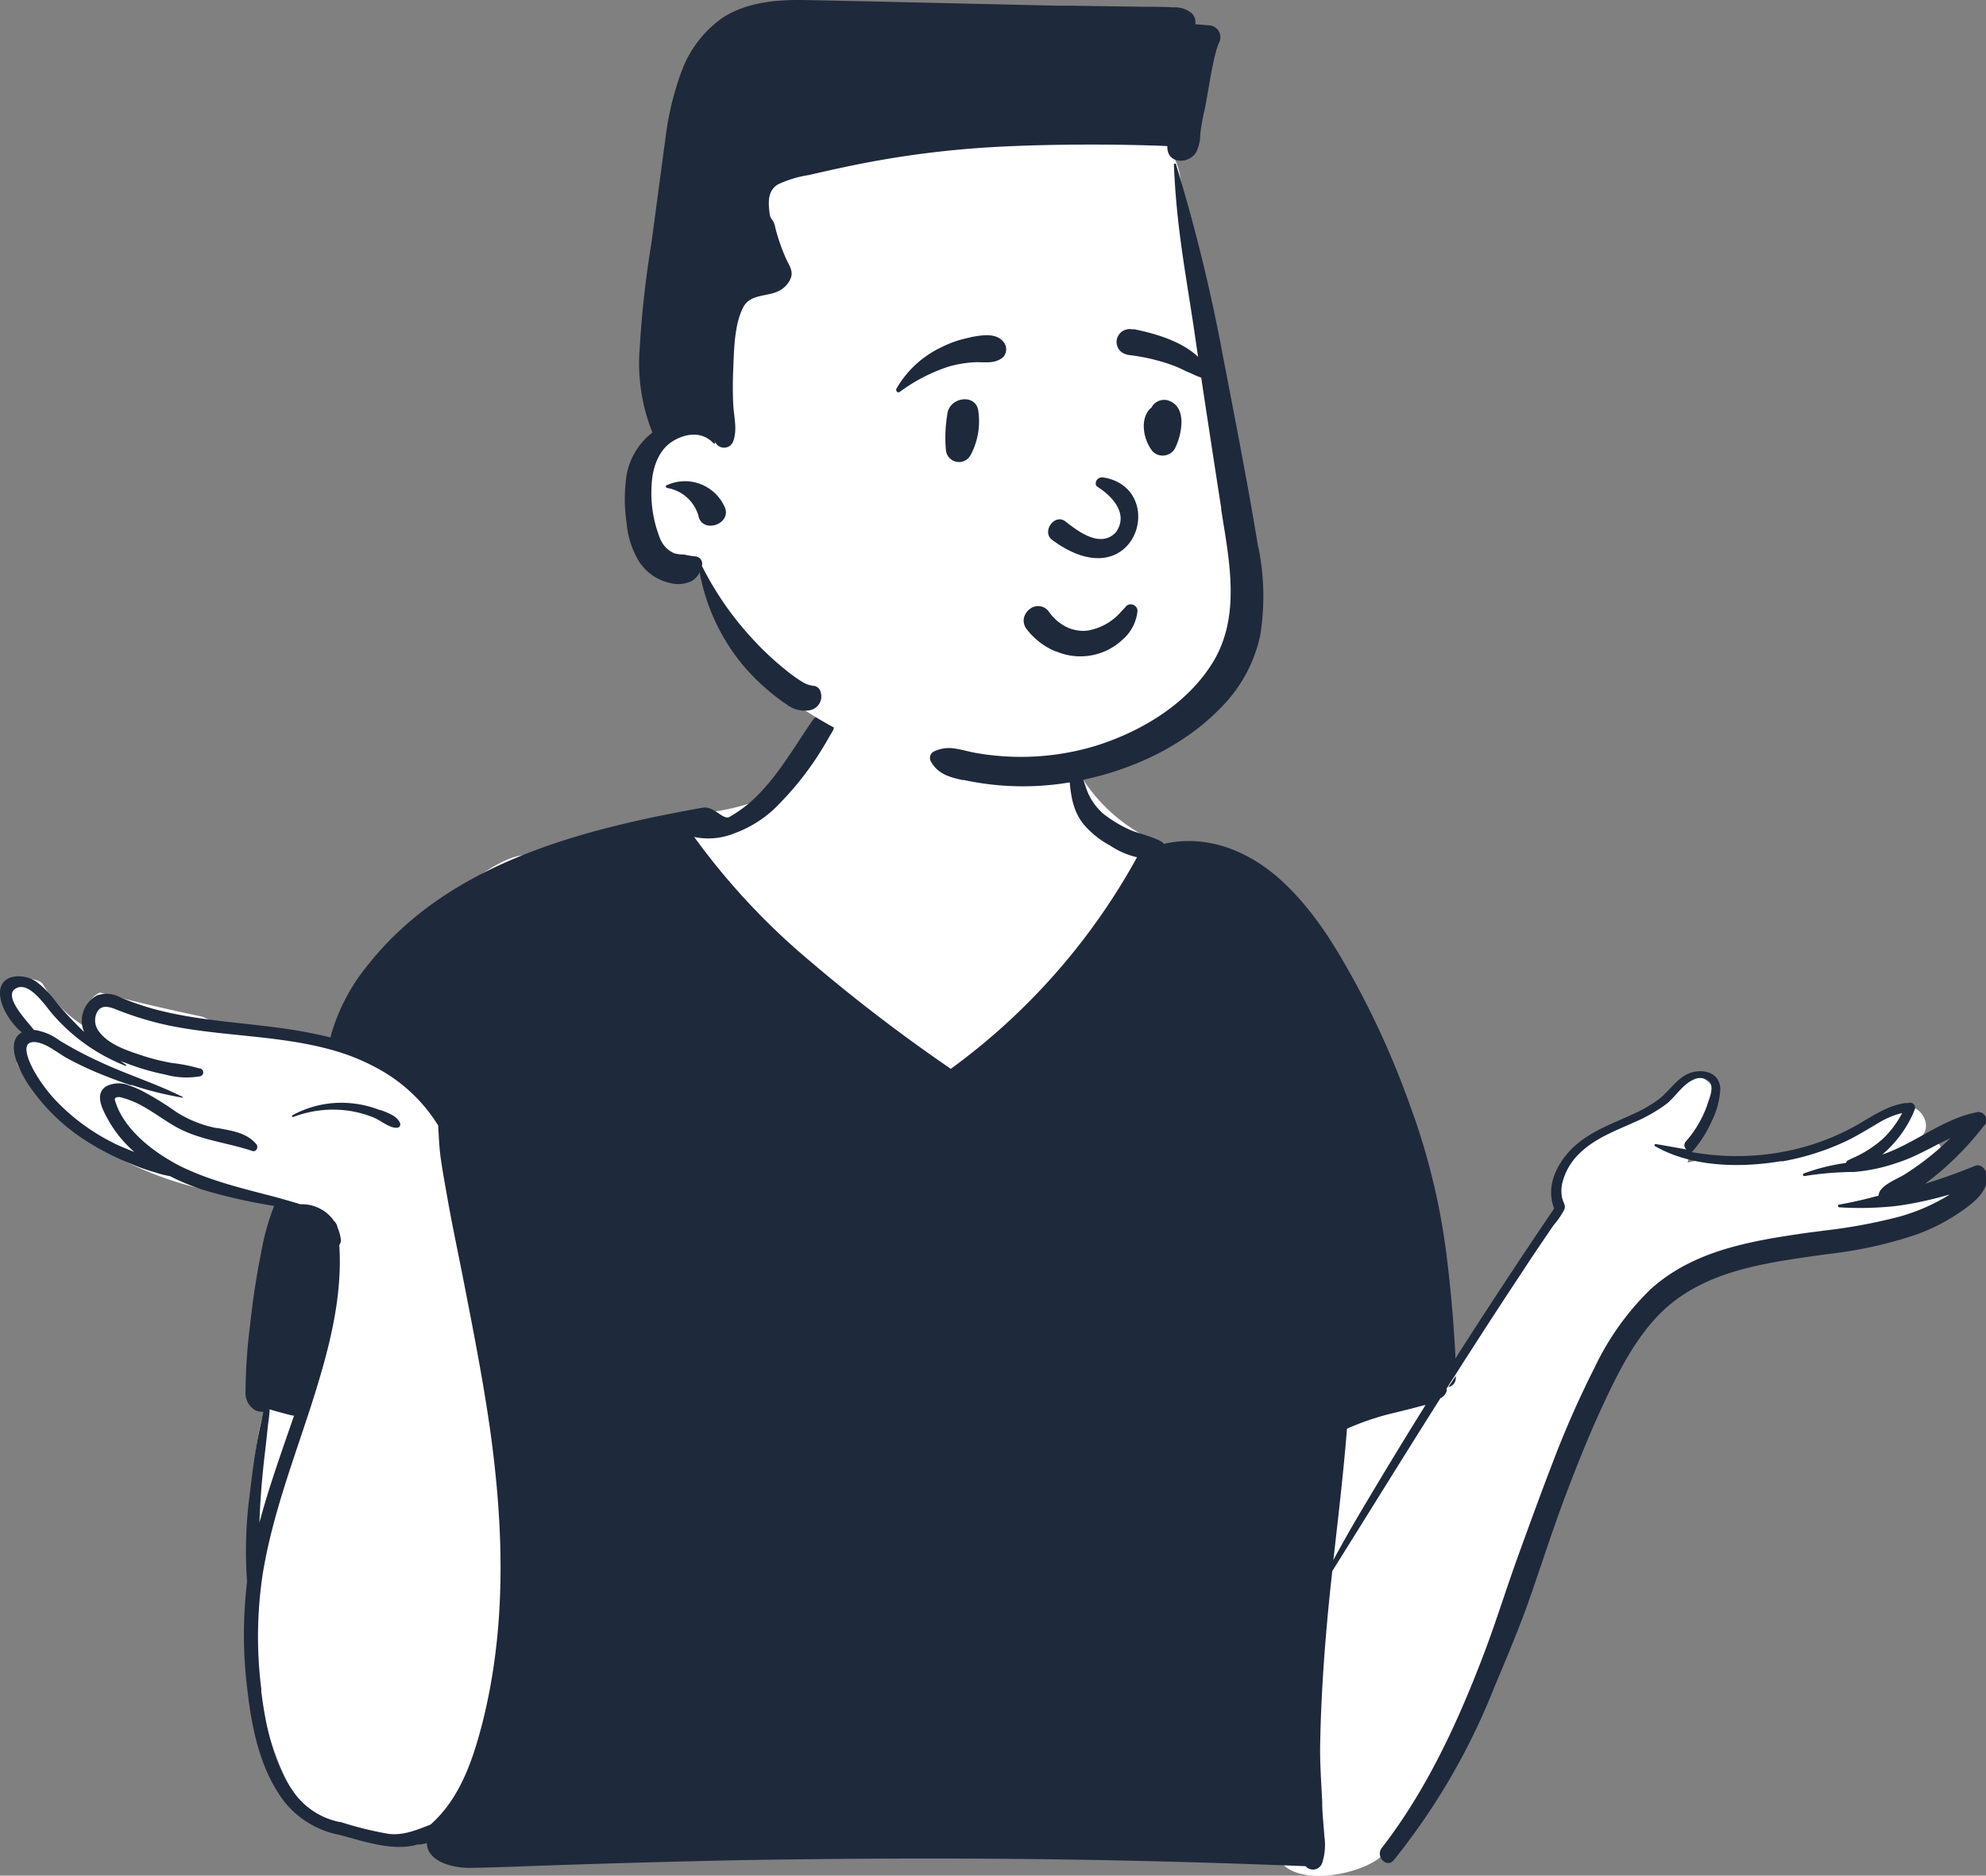 <svg xmlns="http://www.w3.org/2000/svg" viewBox="0 0 246.14 232.41">
  <rect x="0" y="0" width="246.14" height="232.41" fill="#808080" stroke="none"/>
  <defs>
    <style>
      .cls-1 {
        fill: #fff;
      }

      .cls-1, .cls-2 {
        fill-rule: evenodd;
      }

      .cls-2 {
        fill: #1e293b;
      }
    </style>
  </defs>
  <title>Asset 1</title>
  <g id="Layer_2" data-name="Layer 2">
    <g id="Layer_1-2" data-name="Layer 1">
      <g id="Introduction">
        <g id="variations">
          <g id="images">
            <g id="a-person_bust" data-name="a-person/bust">
              <g id="body_Whatever" data-name="body/Whatever">
                <path id="_-Background" data-name="🎨-Background" class="cls-1" d="M233.61,147.39c2.16-1.13,4.27-2.36,6.35-3.64a1.32,1.32,0,0,0-1.33-2.29l-2.3,1.23A14.21,14.21,0,0,0,238,141l0,0c1.94-1.74-.55-5-2.75-3.58a31.36,31.36,0,0,1-6.13,3.77c-4.62,2-9.71,2.28-14.67,2.34a19.29,19.29,0,0,0-5.3.53c.69-2.77,2.42-4.86,3.33-7.54.68-2.71-3.23-4.56-4.61-1.95-.34.64-.67,1.28-1,1.93-3,2.72-8,2.48-11,5.41a9.32,9.32,0,0,0-2.89,5.67c-.23,1.41.12,2.83-.73,4.08-4.12,5.83-10.64,15.06-13.95,21.48-2.34-15.26-8.6-34.14-15.06-48.09a57.94,57.94,0,0,0-7.79-12.6c.36-1.26-.92-3.5-1.74-2.81-2.51-3.08-7-3.87-10.53-5.4A20.93,20.93,0,0,1,132.36,93c-2.52-9.28-8.75-10.46-17.37-10-8.26,0-14.37,3.52-16.17,11.93-3.66,6.38-12.3,5.33-18.52,7a61.58,61.58,0,0,0-13.18,4.69c-4.68-4.43-21.42,14.18-22.94,19,.89.17,1.78.38,2.66.63a.64.64,0,0,1-.33,1.23,25.46,25.46,0,0,0-3-.52c0,.1-.06.19-.08.29l-.33,0a3.61,3.61,0,0,1,.72.48c.56.46-.17,1.37-.77,1a4.67,4.67,0,0,0-2-.49c0,1.39-5-.17-5.77-.63-3.42-.43-6.94,0-10.14-1.62-4.25-.89-8.53-1.89-12.74-3-1.11.44-2.16,2-1.27,3.13a.64.64,0,0,1-.77,1,16.31,16.31,0,0,1-5.1-5.25c-.65-.65-1.8-.51-2.67-.78a1.37,1.37,0,0,0-.19.68c-3.69.61-1.06,4.64.8,5.9-1,.64-1,1.9-.94,3a1.44,1.44,0,0,0-.09,1.25c.69,1.6,2.19,2.95,3.34,4.25a27.72,27.72,0,0,0,3.92,4,42.41,42.41,0,0,0,20.15,7.93c2.57.39,6.27,1,7.86,3.17a75.7,75.7,0,0,1-1.76,7.58c-.91,3.34-.85,6.83-.86,10.24a.25.25,0,0,0-.41.11,8.91,8.91,0,0,1-1.22,4.05A33.59,33.59,0,0,0,31.69,180c-1.12,11-1.39,22.3,1.15,33.12a39.37,39.37,0,0,0,4.74,11.34,2.4,2.4,0,0,0,2.63,1.14,18.57,18.57,0,0,0,10.44,1.74c11.5-3.26,7.49,4.58,23.61,2.18,27.83-3.54,56,3.42,83.71-.67.69,5.29,9.64,3.77,12.75,1.54,9.32-6.94,13.95-28.89,18.63-40,3.22-8.78,8.6-24.32,15.66-30.21a19.92,19.92,0,0,1,7.23-3.23c9.54-2.46,19.13-4.79,28.69-7.18,1.63-.4,1.33-3.17-.4-3Z"/>
                <path id="_-Ink" data-name="🖍-Ink" class="cls-2" d="M21.08,145.74a13.06,13.06,0,0,1-1.91-.49c-1-.28-1.9-.61-2.83-1a33.52,33.52,0,0,1-5.51-2.79,24.43,24.43,0,0,1-7.17-6.86l-.13-.19c-1.07-1.63-3-5.25-.83-6.49-1.43-1.19-2.77-3.33-2.7-5,.11-2.33,3-2.3,4.46-1.31a11.71,11.71,0,0,1,2.42,2.45c.81,1,1.67,1.94,2.57,2.85.23.24.47.48.72.71l.24.23c0-.09-.07-.18-.1-.28A3.57,3.57,0,0,1,12,123.35a3.5,3.5,0,0,1,2.83.2l.14.06a35.64,35.64,0,0,0,3.76,1.32c5.22,1.47,10.66,1.72,16,2.45a56,56,0,0,1,6.21,1.17,24.19,24.19,0,0,1,4.77-9.12c10-12.53,26.38-16.67,41.39-19.35,1.37-.24,2.51,1.57,3.3,1.15a16.38,16.38,0,0,0,4-3.21c2.49-2.67,4.25-5.8,6.32-8.77,1-1.47,3.39-.16,2.43,1.42l-.46.77a38.18,38.18,0,0,1-6.79,8.84,14.56,14.56,0,0,1-4.94,3,8.58,8.58,0,0,1-4.92.43l-.18-.27.18.27a85.49,85.49,0,0,0,14.36,15.39,207.22,207.22,0,0,0,16.95,13l.49.34a80.13,80.13,0,0,0,23.08-26.22,9.91,9.91,0,0,1-3.35-1.46,11.05,11.05,0,0,1-3.23-2.58c-1.94-2.35-1.68-5.39-2-8.25,0-.18.21-.22.32-.13,1.05.87,1.41,2.3,1.85,3.53a7.47,7.47,0,0,0,2.13,3.42,15.48,15.48,0,0,0,3.51,2.12c.62.3,3.75,1.07,4.1,1.7,5.39-1.26,10.64.92,14.64,4.61s6.69,8.21,9.19,12.78a106.82,106.82,0,0,1,6.74,15.2,83,83,0,0,1,4.18,16.33c.68,4.71,1.1,9.49,1.37,14.26l0,.59q6-9.39,12.25-18.6c-1-2.53.1-5.12,1.88-7.08,2-2.16,4.69-3.17,7.3-4.34l.34-.16a17.05,17.05,0,0,0,3.59-2.06c1-.83,1.81-2,2.91-2.73,1.6-1.11,4.49-.88,4.57,1.55a10,10,0,0,1-1.06,4,15,15,0,0,1-2.35,3.71.86.86,0,0,1-.14.13l0,0a32.9,32.9,0,0,0,4,.45,31.36,31.36,0,0,0,8.14-.65,29.58,29.58,0,0,0,7.83-2.87c2.1-1.14,4-2.61,6.42-3,.22,0,.44,0,.67-.06a.63.63,0,0,1,.61.8c-.08.21-.17.41-.26.62a14.36,14.36,0,0,1-3.67,4.91l-.12.1a15.53,15.53,0,0,0,1.64-.65c3.17-1.42,6-3.58,9.44-4.45l.49-.11a1,1,0,0,1,1,1.69l-.3.38a38.62,38.62,0,0,1-5,5.2c-.63.53-1.28,1.05-1.94,1.55-.28.21-.56.42-.85.62l-.14.1,1-.72c2.08-.63,4.12-1.38,6.13-2.2.8-.33,1.41.48,1.5,1.14.28,2.22-2.19,3.83-3.79,4.9a23.9,23.9,0,0,1-5.2,2.55,53.17,53.17,0,0,1-10.81,2.34l-1.78.25c-7,1-14.38,2.16-19.43,7.64-2.83,3.07-4.74,6.88-6.49,10.63s-3.29,7.59-4.75,11.46-2.82,8.08-4.22,12.12c-1.28,3.72-2.82,7.38-4.34,11l-.24.57a82.35,82.35,0,0,1-12.45,21.41c-.88,1.07-2.31-.44-1.5-1.5,5.62-7.24,9.53-15.79,12.76-24.32,1.46-3.88,2.69-7.85,4.1-11.75l.84-2.32c1.13-3.09,2.26-6.18,3.44-9.24a121.93,121.93,0,0,1,5-11.42l.2-.39a33.58,33.58,0,0,1,7-9.81c5.41-4.87,12.61-6,19.58-7l2.19-.28a66.84,66.84,0,0,0,8.76-1.62,23.46,23.46,0,0,0,4.78-1.83,18.46,18.46,0,0,0,1.76-1,45.67,45.67,0,0,1-4.95,1.17c-.83.15-1.64.27-2.45.34a41.32,41.32,0,0,1-6.3.09c-.18,0-.24-.3-.05-.33,1.49-.27,3-.6,4.47-1l.45-.11a1.25,1.25,0,0,1,.3-.76c.74-.9,2.15-1.36,3.12-2a34.85,34.85,0,0,0,3-2.16c.87-.7,1.69-1.44,2.49-2.22l.24-.24-.24.24c-2.15,1-4.19,2.27-6.43,3a22,22,0,0,1-5.55,1.2h-.24a40,40,0,0,0-5.89.51.17.17,0,0,1-.09-.32,25,25,0,0,1,5.24-1.31.56.56,0,0,1,.31-.35l.45-.22a14.11,14.11,0,0,0,3.76-2.37,12.15,12.15,0,0,0,2.45-3.24c-2.5.55-4.69,2.44-7,3.5a31.27,31.27,0,0,1-7.77,2.47l-.31,0c-5,.84-11.06.73-15.56-1.88-.14-.08,0-.28.11-.25,1.27.21,2.54.45,3.8.67a.66.66,0,0,1-.07-1,13.92,13.92,0,0,0,2.61-4.42l.1-.32c.27-.75.72-1.92.26-2.61a1.73,1.73,0,0,0-2.07-.28c-1.28.57-2.12,2-3.2,2.88a18.45,18.45,0,0,1-3.86,2.27l-.29.13c-2.36,1.06-4.87,2-6.73,3.83a7.57,7.57,0,0,0-2.14,3.67,4.28,4.28,0,0,0,0,1.95c.14.51.43.81.26,1.32a10.34,10.34,0,0,1-1.37,2l-1.36,2q-1.36,2-2.71,4.07-2.71,4.09-5.36,8.2l-1.73,2.69-.85,1.34-.46.71-.77,1.21a.56.56,0,0,1,0,.34,1.52,1.52,0,0,1-.68.81l-.06,0c-4.51,7.13-8.94,14.3-13.42,21.45-.24,2.18-.47,4.36-.66,6.54-.44,4.95-.75,9.9-.84,14.86-.05,2.4.14,4.82.25,7.22,0,1.14.12,2.28.21,3.43l.06.81a7.42,7.42,0,0,1-.26,3.28,1.21,1.21,0,0,1-2.07.43q-12.53-.51-25.07-.75c-15-.29-29.93-.25-44.89,0q-11.27.23-22.54.61c-3.7.12-7.41.29-11.11.35-2,0-5.14-.7-5.3-3v-.07a6.57,6.57,0,0,1-.77.16.78.78,0,0,1-.34,0h0c-3,.91-6.74-.39-9.56-1.14l-.24-.06a11.46,11.46,0,0,1-6.63-3.95c-3.09-3.92-4.15-9.17-4.7-14A55.1,55.1,0,0,1,30.62,196,53.3,53.3,0,0,1,31,184.8c.21-1.83.45-3.65.75-5.46.16-1,.37-2,.59-3,.09-.4.16-.83.27-1.24l0-.18a1.77,1.77,0,0,1-1.07-.23,2.51,2.51,0,0,1-1.11-2.31,68.85,68.85,0,0,1,.57-8.24c.29-2.71.69-5.42,1.2-8.1l.14-.68a29.53,29.53,0,0,1,1.64-5.94,65.36,65.36,0,0,1-8.85-2A27.34,27.34,0,0,1,21.08,145.74Zm155.59,28.37-.13,0c-1.19.33-2.4.62-3.6.92a33.35,33.35,0,0,0-6,2c-.4,5.11-1,10.19-1.57,15.28l-.12,1q1.32-2.44,2.71-4.83Q172.21,181.27,176.67,174.11Zm-143.25.51a17.79,17.79,0,0,1-.19,1.82c-.11.95-.2,1.9-.31,2.84-.23,1.91-.43,3.81-.57,5.72-.09,1.22-.15,2.44-.2,3.67,1.2-4.48,2.78-8.86,4.29-13.25a5.56,5.56,0,0,1-.77-.16l-.45-.12C35,175.07,34.1,174.86,33.42,174.62Zm147-4.17v.2a1.12,1.12,0,0,1-.92,1.22C179.84,171.39,180.14,170.92,180.45,170.45ZM43.38,136.69a12.9,12.9,0,0,1,3.67.85l.12,0c.87.34,2.14.76,2.43,1.69a.41.41,0,0,1-.38.51c-.95.07-2.07-.94-2.94-1.28a13.41,13.41,0,0,0-3-.82,13.8,13.8,0,0,0-6.94.77c-.13.05-.21-.16-.09-.22A12.62,12.62,0,0,1,43.38,136.69Zm-26.73,6.05-.44-.4a15,15,0,0,1-2.87-3.7l-.2-.37c-.61-1.17-1.35-2.84.07-3.69a3.42,3.42,0,0,1,2.82-.07l.19.06c.42.15.83.33,1.19.5a37.23,37.23,0,0,1,4.43,2.71,14.33,14.33,0,0,0,5,2l.17,0c1.71.34,3.57.56,4.76,2,.3.35,0,1-.49.84-3.3-1.11-6.79-1.36-9.82-3.19-1.26-.75-2.45-1.62-3.73-2.34a11,11,0,0,0-2.13-.94l-.41-.12a1.31,1.31,0,0,0-.72-.07c-.36.13-.24.32-.13.66v0c.89,2.75,3.42,5.05,5.77,6.58.54.35,1.09.67,1.66,1,3.8,2,8.06,3,12.24,4.09q2.42.67,3.21.93a4.86,4.86,0,0,1,2.58.62,4.55,4.55,0,0,1,1.58,1.43,1.44,1.44,0,0,1,.45.81,5.62,5.62,0,0,1,.41,1.47.87.87,0,0,1-.19.7c.44,6.64-1.36,13.23-3.37,19.54l-.2.62-.13.4c-2.18,6.68-4.68,13.32-5.8,20.29a52,52,0,0,0-.17,14.15l0,.32C32.93,214,34,219,36.77,222.55a9.19,9.19,0,0,0,5.31,3.21l.12,0a43,43,0,0,0,6,1.48c1.88.2,3.45-.5,5.15-1.15h0c3.56-3.15,5.18-7.75,6.38-12.38,3.09-12,2.71-24.46,1-36.64-.91-6.36-2.16-12.66-3.4-19-.62-3.15-1.29-6.29-1.85-9.46l-.33-1.86c-.18-1-.36-2.07-.51-3.11-.2-1.39-.26-2.77-.33-4.17a19.92,19.92,0,0,0-7.06-6.83,26.36,26.36,0,0,0-6.48-2.64c-6.42-1.73-13.42-1.6-19.88-2.94a39.3,39.3,0,0,1-6.29-1.9l-.28-.11c-.94-.37-1.9-.57-2.37.54a2.25,2.25,0,0,0,.36,2.28c1.23,1.64,3.7,2.39,5.55,3a26.66,26.66,0,0,0,3.42.84,20.57,20.57,0,0,1,3.41.67.5.5,0,0,1,0,1,9.79,9.79,0,0,1-4.2-.23A29.32,29.32,0,0,1,16,131.87l-.84-.32-.21-.08.67.48a.07.07,0,0,1-.06.12,23.07,23.07,0,0,1-9-6.35l-.12-.14c-.86-1-2.81-4-4.45-3.12s1.09,3.76,2.09,5l.11.15a6.78,6.78,0,0,1,3.16,1.3,47.35,47.35,0,0,0,5,2.65c3.39,1.59,7,2.71,10.33,4.38a0,0,0,0,1,0,.08,41.71,41.71,0,0,1-6.3-1.56l-.09,0-.1,0c-1.28-.42-2.55-.9-3.8-1.41a39.63,39.63,0,0,1-4.06-1.92c-1.19-.65-2.52-1.83-3.9-2a1.74,1.74,0,0,0-.39,0c-1.59.13-.27,2.76.17,3.55a19,19,0,0,0,2.6,3.57,25.54,25.54,0,0,0,7.17,5.33C14.77,142,15.7,142.36,16.65,142.74Z"/>
              </g>
              <g id="head_Flat-Top" data-name="head/Flat-Top">
                <path id="_-Background-2" data-name="🎨-Background" class="cls-1" d="M117.42,6.4c12,0,27.48,7.52,28.8,15.23,1.56,9.09,9.89,44,8,55.13S142.21,96,126,96,97.65,87.14,94.87,84.1q-2.79-3-7.94-13.89Q78.25,69.06,78.2,62t5.65-9.66q-2-28,3.08-35.24C92,9.79,105.42,6.4,117.42,6.4Z"/>
                <path id="_-Ink-2" data-name="🖍-Ink" class="cls-2" d="M145.49,20.39c0-.16.23-.18.27,0a217.31,217.31,0,0,1,5.86,24l.5,2.58c1.32,6.88,2.66,13.77,3.79,20.68L156,68a30.46,30.46,0,0,1,.18,10.77,18,18,0,0,1-4.83,8.88c-4.55,4.73-10.87,7.68-17.23,9a34.85,34.85,0,0,1-14.67,0l-.17,0c-1.62-.35-3.05-.76-3.9-2.28a.9.9,0,0,1,.32-1.23,4.27,4.27,0,0,1,2.41-.42c.89.1,1.76.37,2.64.54a32.08,32.08,0,0,0,15-.83c5.51-1.72,11.11-5,14.34-10,3.79-5.8,2.28-12.83,1.27-19.24l0-.19q-1.53-9.81-3-19.64l-.41-2.81C146.83,33.18,145.8,27.88,145.49,20.39ZM89.5,2.24C92.26.42,95.68,0,98.91,0h.4c4.14.06,25,.56,31.95.71l1.66,0,8.91.13H142c1.12,0,2.24,0,3.36.07h.16a3.18,3.18,0,0,1,2.2.76,1.45,1.45,0,0,1,.43,1.19V3l1.66.14a1.47,1.47,0,0,1,1.28,2.14l0,0c-.79,1.7-1.4,6.64-1.83,8.47a26.22,26.22,0,0,0-.51,2.92,4.88,4.88,0,0,1-.52,2.23c-.92,1.45-3.51,1.44-3.55-.62V18.1c-6.5-.28-15.39-.25-21.88.14a120.63,120.63,0,0,0-18.06,2.45c-1.51.31-3,.66-4.5,1a13.87,13.87,0,0,0-3.82,1.16c-1.23.74-1.21,2.07-1.07,3.34s.38.66.72,1.88l0,.08a24.3,24.3,0,0,0,1.35,3.9c.32.71.85,1.4.65,2.22a2.86,2.86,0,0,1-.82,1.28c-1.53,1.47-4.11.54-5.15,2.55s-1.12,5-1.21,7.28v.14a45.4,45.4,0,0,0,0,4.81c.1,1.46.49,2.9,0,4.3a1.21,1.21,0,0,1-2.17.29c-.07-.1-.14-.19-.2-.29l-.06-.1h0l.16.29a.11.11,0,0,1-.17.13c-1.46-1.59-3.6-1.27-5.25-.16S80.85,58.11,80.77,60a15.12,15.12,0,0,0,1,6.63,3.33,3.33,0,0,0,1.8,1.93,4.51,4.51,0,0,0,1.21.15,9.82,9.82,0,0,0,1.39.23A.92.92,0,0,1,87,70.1v0l0,.08.06.07A39.2,39.2,0,0,0,93.3,79.2a36.18,36.18,0,0,0,4,3.75,19,19,0,0,0,2.21,1.59,3.69,3.69,0,0,0,.79.34,3.2,3.2,0,0,1,.42.1l.13,0h0a1,1,0,0,1,.84.71A1.75,1.75,0,0,1,100.39,88a3.69,3.69,0,0,1-3.1-.88l-.06,0a27.68,27.68,0,0,1-5-4.52,25.07,25.07,0,0,1-5.52-11.7,2.33,2.33,0,0,1-1,1.1,3.78,3.78,0,0,1-2.48.28,6.18,6.18,0,0,1-4-2.66,10.86,10.86,0,0,1-1.57-4.83,19.42,19.42,0,0,1-.11-5.05,8.57,8.57,0,0,1,3.31-6.15A23,23,0,0,1,79.28,43.2a124.58,124.58,0,0,1,1.45-13.05l1.64-12.24h0l.07-.49a36.34,36.34,0,0,1,2-8.49A14,14,0,0,1,89.5,2.24Zm-6.9,57.9a5.38,5.38,0,0,1,7.1,2.45C91,64.8,87.19,66.27,86.57,64l0-.07a4.85,4.85,0,0,0-3.86-3.46C82.54,60.43,82.43,60.22,82.6,60.14Z"/>
              </g>
              <g id="face_Smiling" data-name="face/Smiling">
                <path id="_-Ink-3" data-name="🖍-Ink" class="cls-2" d="M130.85,80.72a8.68,8.68,0,0,1-3.62-2.78,1.71,1.71,0,0,1-.34-1.3,1.92,1.92,0,0,1,.73-1.17,1.69,1.69,0,0,1,1.31-.35,1.63,1.63,0,0,1,1.1.73l.07.09a5.76,5.76,0,0,0,2.08,1.75,4.73,4.73,0,0,0,2.58.45A7,7,0,0,0,139,75.73l.48-.5a.76.76,0,0,1,.39-.3.77.77,0,0,1,.54,0,.86.86,0,0,1,.43.32.75.75,0,0,1,.13.52,5.37,5.37,0,0,1-1.79,3.44,7.65,7.65,0,0,1-8.3,1.5ZM136,60.31c1.6,1,4,3.23,2.31,5.64-2,2.12-4.92-.31-6.36-1.41-1.33-.85-2.82,1.34-1.59,2.33,10.36,7.68,14.56-6.3,6.45-7.7C135.88,59,135.55,60,136,60.31ZM117.4,51.39c.18-2.19,3.51-2.69,3.84-.52a8.87,8.87,0,0,1-.92,5.47,1.63,1.63,0,0,1-3.09-.63A17.31,17.31,0,0,1,117.4,51.39Zm25.37-1a1.78,1.78,0,0,1,1.94-.79c2.51.73,1.77,4.3.89,6a1.75,1.75,0,0,1-2.73.35c-1.14-1.36-1.69-4.06-.24-5.39C142.67,50.56,142.72,50.49,142.77,50.42Zm-22.49-8.61.4-.07c1.23-.21,2.75-.41,3.62.57a1.44,1.44,0,0,1,0,2c-1.09.88-2.29.54-3.6.61a14.64,14.64,0,0,0-3.14.54,21.18,21.18,0,0,0-6.06,3.14c-.26.17-.52-.16-.4-.4a12.58,12.58,0,0,1,5.47-5.09A13.32,13.32,0,0,1,120.28,41.81Zm20.2-1,.3.06c3.31.69,7.6,2.07,9.16,5.32.06.46,0,.56-.05.62l0,0a.38.38,0,0,1-.27.19l-.17,0a10.13,10.13,0,0,1-1.83-.71L147,46a16.44,16.44,0,0,0-2.12-.9A24.44,24.44,0,0,0,140,44a2.12,2.12,0,0,1-1-.37,1.48,1.48,0,0,1-.55-.83,1.5,1.5,0,0,1,.17-1.24,1.53,1.53,0,0,1,.77-.66A1.79,1.79,0,0,1,140.48,40.83Z"/>
              </g>
            </g>
          </g>
        </g>
      </g>
    </g>
  </g>
</svg>
